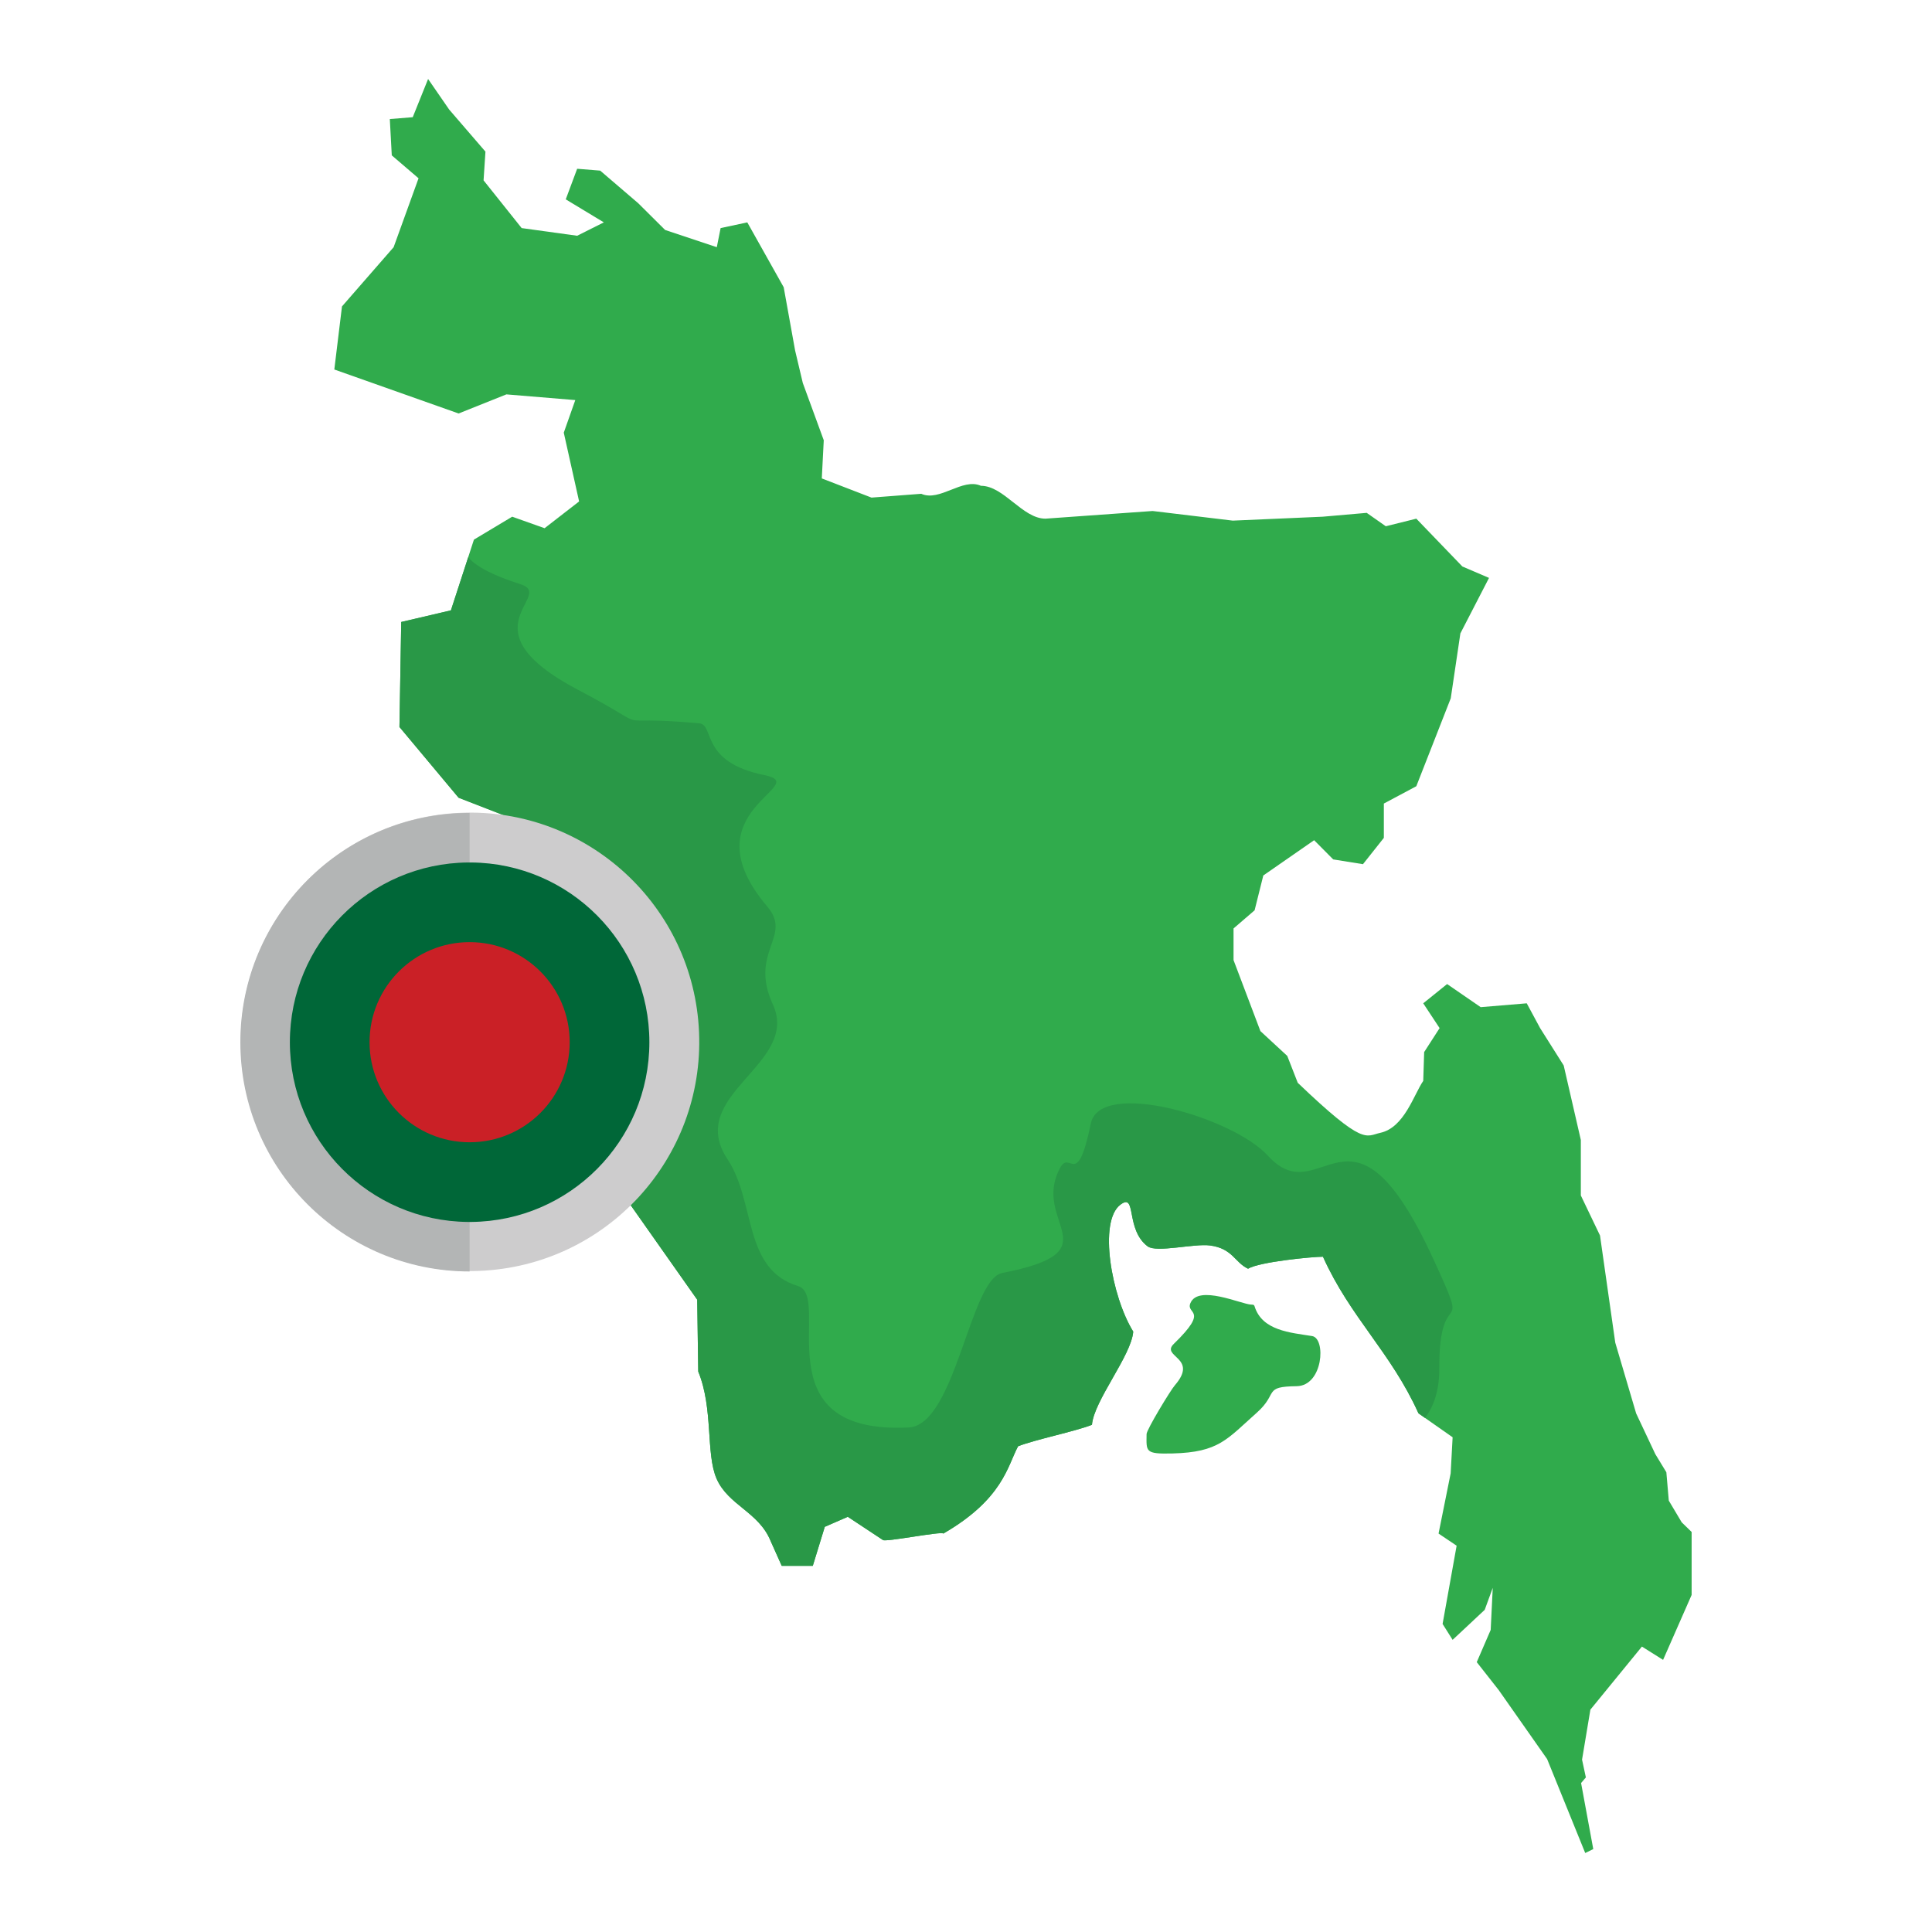 <svg enable-background="new 0 0 283.465 283.465" height="512" viewBox="0 0 283.465 283.465" width="512" xmlns="http://www.w3.org/2000/svg"><g id="Layer_1_27_"><g clip-rule="evenodd" fill-rule="evenodd"><g><path d="m248.198 224.77v9.24c-1.397 3.176-2.791 6.352-4.188 9.528-1.035-.65-2.07-1.3-3.106-1.95-2.522 3.086-5.04 6.169-7.562 9.255-.409 2.444-.814 4.888-1.222 7.333.187.868.374 1.74.56 2.608-.234.276-.467.549-.701.825.596 3.23 1.191 6.461 1.787 9.691-.393.19-.786.385-1.18.576-1.864-4.593-3.725-9.189-5.589-13.782-2.366-3.374-4.733-6.745-7.099-10.119-1.074-1.37-2.152-2.736-3.226-4.106.681-1.576 1.362-3.149 2.043-4.725.101-2.059.202-4.118.304-6.177-.393 1.074-.786 2.152-1.179 3.227-1.568 1.467-3.141 2.938-4.71 4.406-.49-.778-.981-1.557-1.471-2.335.685-3.826 1.374-7.652 2.059-11.478-.884-.596-1.767-1.187-2.651-1.782.592-2.942 1.183-5.889 1.775-8.831.097-1.767.191-3.53.288-5.297-1.67-1.171-3.343-2.343-5.013-3.514-4.025-8.936-9.987-14.039-14.012-22.975-1.572 0-9.31.747-10.991 1.759-1.962-.919-2.25-2.966-5.57-3.41-2.327-.315-7.862 1.101-9.162.128-3.312-2.487-1.557-7.94-3.989-6.118-3.277 2.448-1.304 13.494 1.876 18.627-.268 3.511-5.788 10.162-6.056 13.673-2.495.981-8.345 2.168-10.839 3.149-1.545 2.868-2.191 7.734-10.968 12.809-.202-.389-8.683 1.323-8.882.934-1.712-1.133-3.421-2.261-5.134-3.394-1.125.49-2.253.981-3.378 1.471-.588 1.907-1.172 3.818-1.759 5.725-1.518 0-3.04 0-4.558 0-.545-1.218-1.09-2.437-1.635-3.655-1.74-4.258-6.212-5.227-7.92-9.123-1.611-3.69-.452-10.275-2.693-15.728-.051-3.514-.101-7.029-.152-10.543-3.725-5.29-7.449-10.583-11.174-15.872-.654-4.013-1.312-8.029-1.966-12.042.471-2.339.946-4.678 1.417-7.018-1.218-3.277-2.436-6.554-3.655-9.831 0-4.297 0-8.594 0-12.891-3.176-4.024-6.352-8.045-9.528-12.069-3.367-1.308-6.737-2.619-10.104-3.927-2.892-3.46-5.787-6.92-8.679-10.38.086-5.134.175-10.271.261-15.405 2.429-.568 4.861-1.137 7.29-1.705 1.125-3.46 2.253-6.92 3.378-10.38l5.616-3.363c1.584.564 3.168 1.125 4.752 1.689 1.689-1.308 3.375-2.619 5.064-3.927-.751-3.363-1.499-6.729-2.25-10.092.564-1.592 1.125-3.188 1.689-4.779-3.37-.28-6.737-.556-10.107-.837-2.339.934-4.675 1.868-7.014 2.802-6.079-2.152-12.155-4.301-18.234-6.453.374-3.086.751-6.169 1.125-9.255 2.526-2.896 5.052-5.795 7.578-8.691 1.218-3.37 2.436-6.737 3.655-10.108-1.308-1.121-2.62-2.242-3.927-3.363-.097-1.775-.191-3.553-.288-5.328 1.121-.089 2.242-.183 3.363-.273.751-1.868 1.502-3.736 2.253-5.605 1.028 1.491 2.059 2.985 3.087 4.476 1.775 2.059 3.553 4.122 5.328 6.181-.094 1.405-.183 2.81-.276 4.215 1.864 2.335 3.725 4.667 5.589 7.002 2.713.374 5.429.751 8.142 1.125 1.304-.654 2.612-1.308 3.916-1.962-1.864-1.125-3.725-2.253-5.589-3.378.557-1.494 1.117-2.993 1.674-4.487 1.125.09 2.254.183 3.378.272 1.864 1.596 3.725 3.195 5.589 4.791 1.312 1.304 2.627 2.612 3.939 3.916 2.526.841 5.056 1.685 7.582 2.526.187-.934.374-1.868.56-2.802 1.304-.28 2.612-.556 3.915-.837 1.779 3.172 3.561 6.344 5.34 9.516.557 3.094 1.117 6.185 1.674 9.279.378 1.588.751 3.18 1.129 4.768 1.024 2.802 2.051 5.601 3.075 8.403-.097 1.868-.191 3.732-.288 5.601 2.429.938 4.861 1.876 7.29 2.814 2.436-.187 4.869-.374 7.305-.56 2.709 1.218 6.048-2.39 8.753-1.172 3.366 0 6.103 4.822 9.465 4.822 5.243-.374 10.481-.751 15.724-1.125 3.923.471 7.842.942 11.766 1.413 4.398-.191 8.796-.385 13.194-.576 2.152-.187 4.301-.378 6.453-.564.934.654 1.868 1.312 2.802 1.965 1.491-.37 2.985-.743 4.476-1.113 2.253 2.339 4.503 4.678 6.757 7.017 1.304.556 2.608 1.117 3.911 1.674-1.401 2.713-2.802 5.43-4.203 8.142-.471 3.176-.942 6.352-1.413 9.528-1.685 4.297-3.366 8.597-5.052 12.895-1.588.848-3.176 1.693-4.764 2.542v5.036c-1.02 1.288-2.043 2.572-3.063 3.861-1.456-.234-2.911-.467-4.367-.701-.934-.938-1.864-1.88-2.798-2.818-2.487 1.724-4.97 3.452-7.457 5.176-.424 1.705-.852 3.406-1.277 5.11-1.032.887-2.059 1.775-3.09 2.662v4.643c1.316 3.472 2.627 6.947 3.943 10.419 1.312 1.214 2.627 2.425 3.939 3.639.514 1.315 1.024 2.627 1.538 3.943 9.781 9.357 9.952 7.811 12.12 7.341 3.518-.767 4.915-5.62 6.293-7.617.047-1.409.09-2.822.136-4.231.755-1.171 1.51-2.343 2.265-3.514-.802-1.214-1.6-2.425-2.402-3.639 1.168-.942 2.335-1.884 3.503-2.826 1.643 1.129 3.285 2.261 4.927 3.39 2.254-.187 4.503-.378 6.757-.564.654 1.214 1.308 2.425 1.962 3.639 1.152 1.826 2.308 3.655 3.46 5.48.837 3.643 1.677 7.286 2.514 10.929v8.142c.938 1.958 1.876 3.92 2.814 5.877.747 5.239 1.491 10.481 2.238 15.72 1.02 3.46 2.044 6.92 3.063 10.38.938 1.993 1.876 3.982 2.814 5.974.541.887 1.078 1.775 1.619 2.662.121 1.386.237 2.775.358 4.161.63 1.062 1.265 2.121 1.895 3.184.487.47.97.945 1.456 1.416z" fill="#30ab4c"/><path d="m209.087 208.041-.969-.68c-4.025-8.936-9.986-14.039-14.011-22.975-1.574 0-9.309.746-10.991 1.759-1.962-.919-2.248-2.964-5.57-3.408-2.327-.317-7.862 1.101-9.161.127-3.312-2.487-1.556-7.938-3.99-6.119-3.276 2.449-1.302 13.496 1.875 18.628-.267 3.512-5.786 10.164-6.055 13.674-2.495.98-8.344 2.167-10.839 3.15-1.546 2.868-2.19 7.733-10.968 12.808-.203-.388-8.682 1.322-8.882.934-1.711-1.132-3.421-2.261-5.132-3.393-1.127.49-2.254.98-3.38 1.469-.586 1.909-1.17 3.819-1.759 5.725-1.518 0-3.04 0-4.558 0-.543-1.218-1.089-2.436-1.634-3.654-1.738-4.258-6.21-5.225-7.921-9.124-1.611-3.687-.451-10.273-2.693-15.727-.051-3.515-.102-7.03-.152-10.545-3.723-5.289-7.448-10.583-11.174-15.871-.652-4.012-1.312-8.03-1.964-12.042.469-2.337.944-4.677 1.416-7.017-1.218-3.277-2.436-6.555-3.654-9.832 0-4.297 0-8.593 0-12.89-3.177-4.025-6.352-8.045-9.527-12.07-3.368-1.307-6.738-2.619-10.106-3.926-2.891-3.462-5.786-6.921-8.679-10.382.086-5.131.175-10.271.262-15.405 2.429-.568 4.86-1.137 7.289-1.703l2.535-7.789c1.18 1.365 3.54 2.629 7.659 3.946 5.357 1.711-8.748 6.472 8.502 15.527 12.539 6.583 3.063 3.535 17.734 4.89 2.307.213.033 5.67 9.545 7.591 7.375 1.49-11.524 5.215.454 19.305 3.743 4.4-2.746 6.593.804 14.341 4.053 8.842-12.961 13.215-6.642 22.734 4.16 6.271 2.215 16.118 10.347 18.597 5.099 1.556-5.7 21.838 16.224 20.744 6.865-.343 8.992-21.744 13.714-22.663 16.57-3.223 4.17-7.362 8.504-15.42 1.482-2.756 2.467 3.375 4.507-6.512 1.36-6.586 20.843-.921 25.985 4.725 7.895 8.672 12.121-11.184 24.231 15.072 5.855 12.687.868 3.099.914 16.115.011 3.2-.77 5.499-2.09 7.286z" fill="#299847"/><path d="m183.556 191.411c-1.472-.071-7.713-2.959-8.89-.236-.754 1.738 2.901.817-2.441 5.997-1.985 1.926 3.708 1.982.147 6.081-.642.738-4.137 6.502-4.144 7.149-.028 2.583-.261 2.954 3.822 2.85 6.801-.175 7.956-2.078 12.362-5.994 3.203-2.847.855-3.814 5.832-3.875 3.901-.051 4.335-7.022 2.271-7.355-3.195-.513-7.347-.777-8.451-4.388-.074-.245-.287-.22-.508-.229z" fill="#30ab4c"/></g><g><ellipse cx="68.903" cy="152.912" fill="#cdcccd" rx="33.637" ry="33.637" transform="matrix(.999 -.042 .042 .999 -6.295 2.996)"/><path d="m68.903 186.55c-18.578 0-33.637-15.059-33.637-33.636 0-18.578 15.059-33.637 33.637-33.637z" fill="#b3b5b5"/><path d="m68.669 126.543h.468c14.458.126 26.14 11.882 26.14 26.37s-11.682 26.245-26.14 26.371h-.468c-14.458-.127-26.139-11.884-26.139-26.372 0-14.487 11.681-26.244 26.139-26.369z" fill="#006738"/><path d="m68.903 138.231c8.109 0 14.682 6.573 14.682 14.682 0 8.108-6.573 14.682-14.682 14.682s-14.682-6.573-14.682-14.682 6.574-14.682 14.682-14.682z" fill="#ca2026"/></g></g></g></svg>